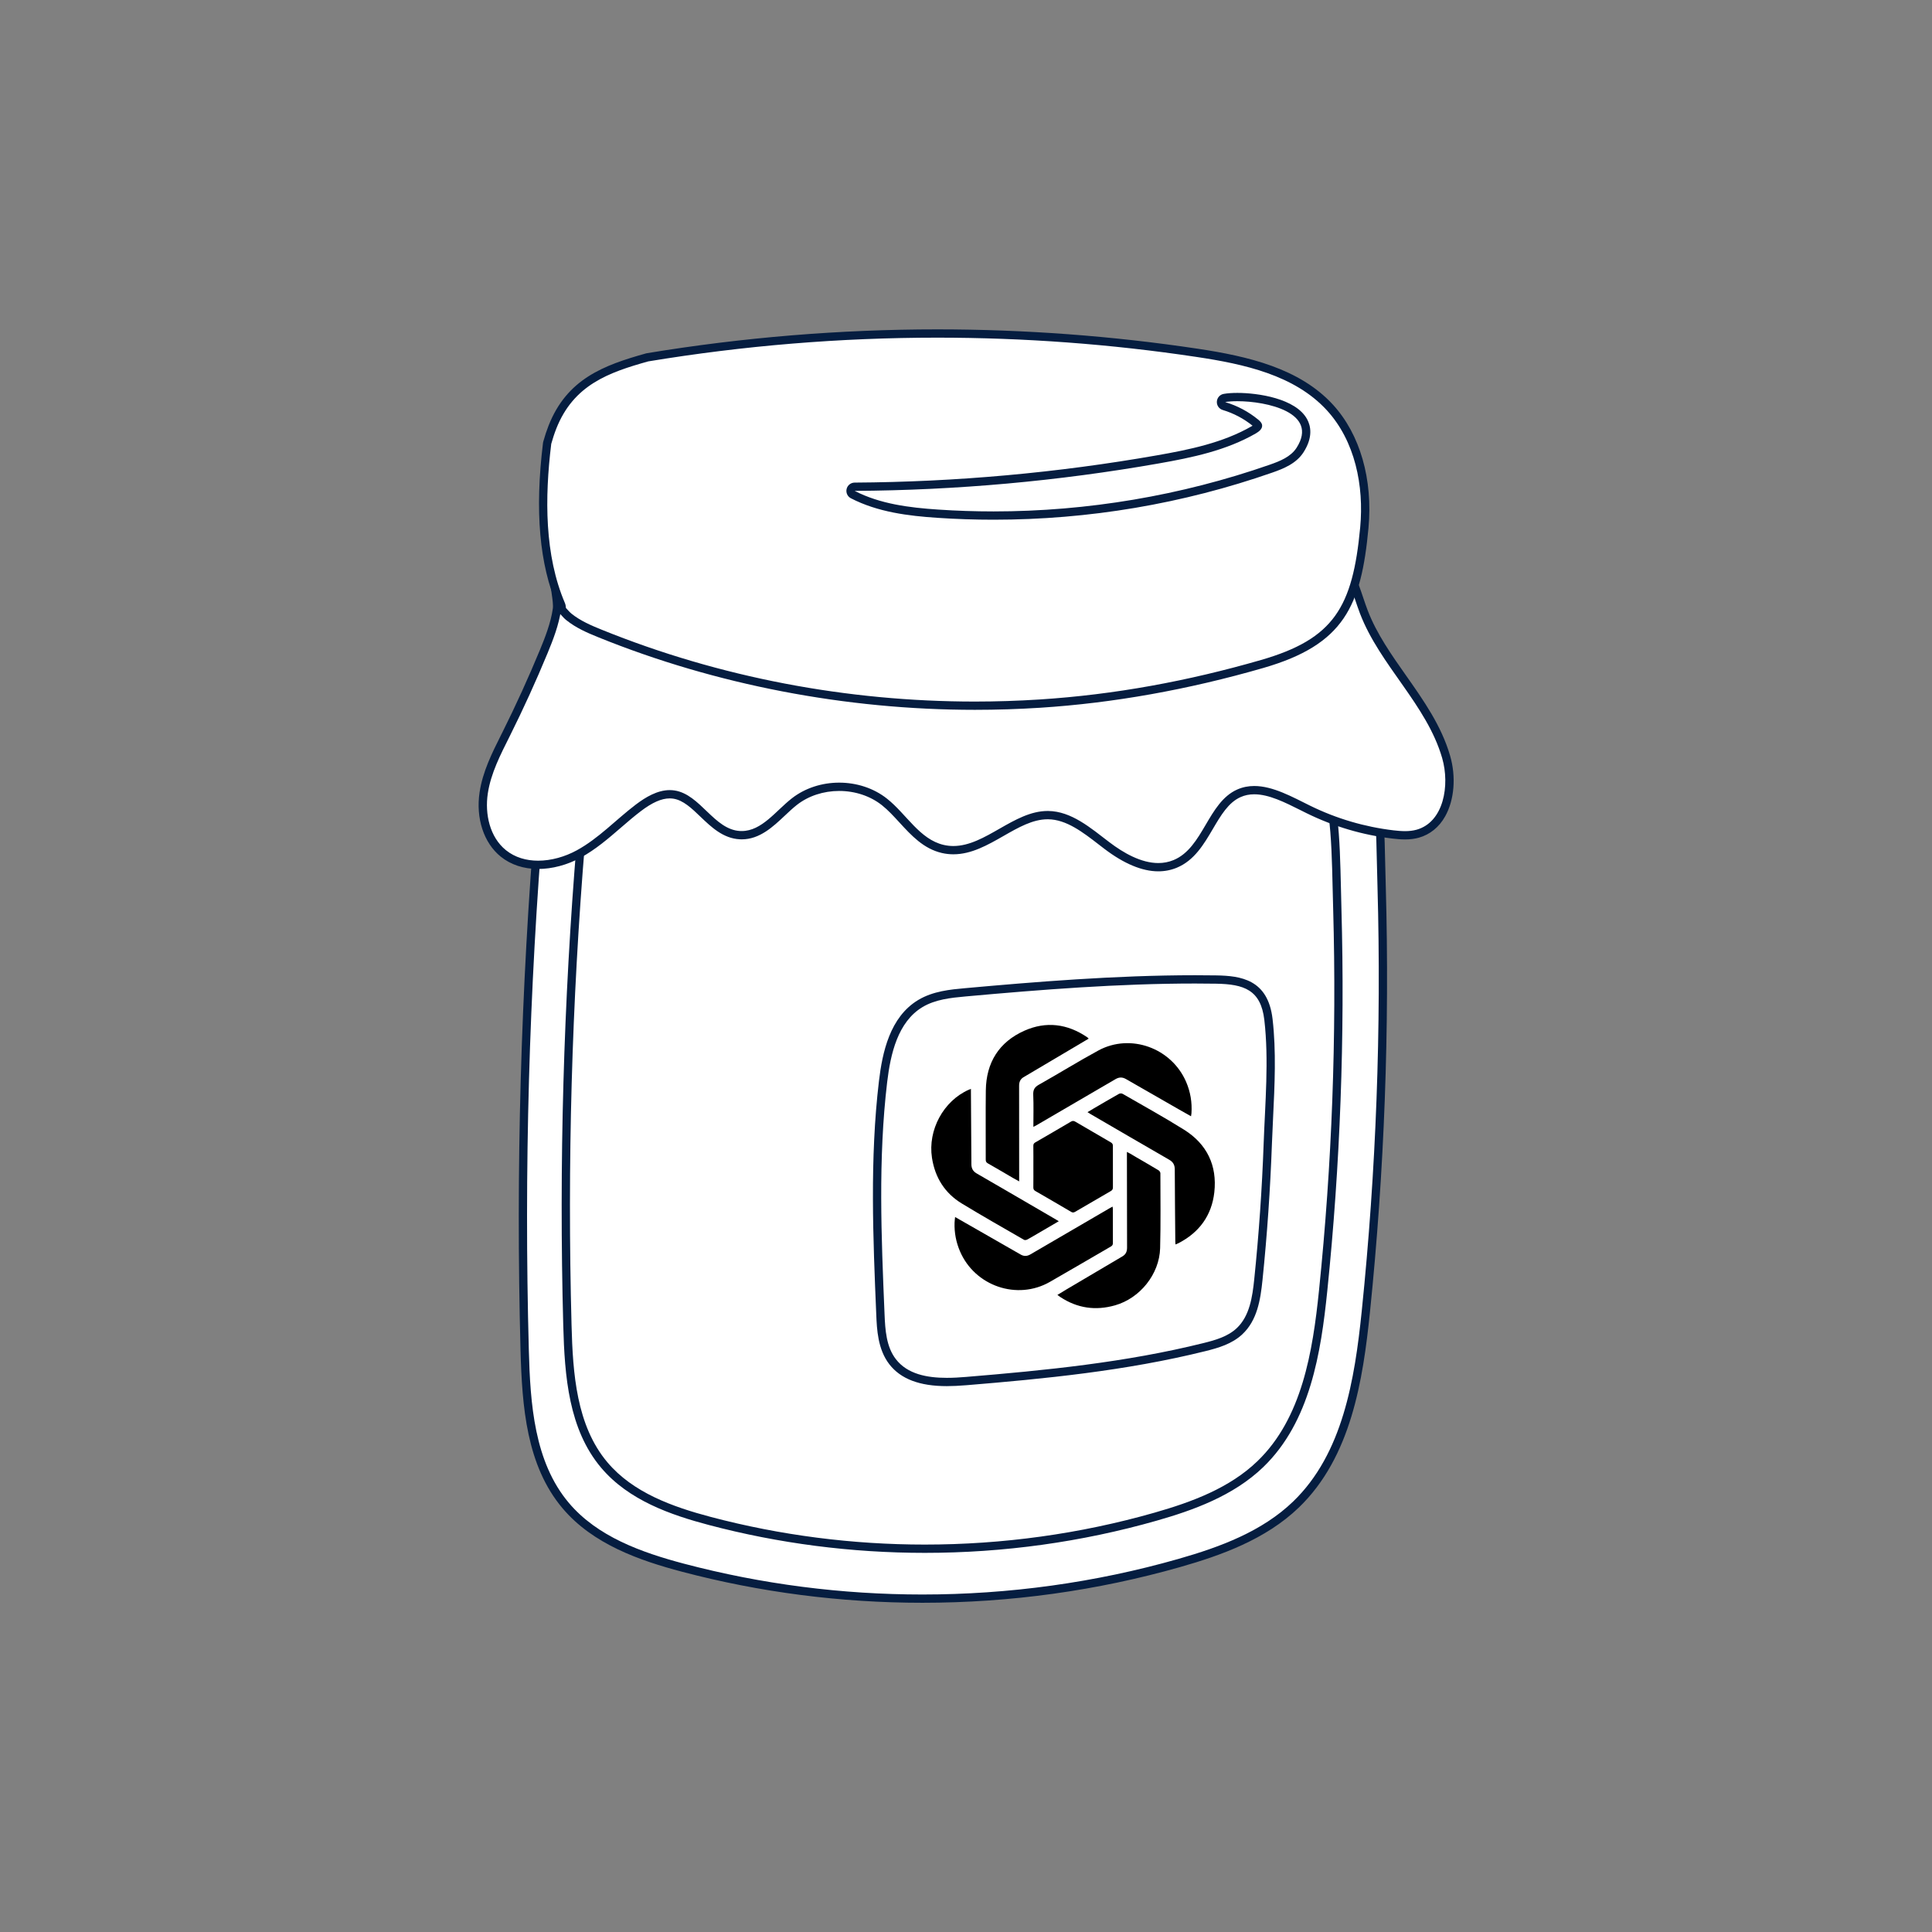 <svg xmlns="http://www.w3.org/2000/svg" xmlns:xlink="http://www.w3.org/1999/xlink" width="500" zoomAndPan="magnify" viewBox="0 0 375 375" height="500" preserveAspectRatio="xMidYMid meet" version="1.0"><rect x="0" y="0" width="375" height="375" fill="#808080" stroke="none"/><defs><clipPath id="60c74ad47f"><path d="M 100 119 L 270 119 L 270 311.434 L 100 311.434 Z M 100 119 " clip-rule="nonzero"/></clipPath><clipPath id="49e4973142"><path d="M 92.32 100 L 282.82 100 L 282.82 170 L 92.32 170 Z M 92.32 100 " clip-rule="nonzero"/></clipPath><clipPath id="cd41be0409"><path d="M 104 63.934 L 266 63.934 L 266 138 L 104 138 Z M 104 63.934 " clip-rule="nonzero"/></clipPath><clipPath id="47b78ee3b0"><path d="M 191 198.184 L 212 198.184 L 212 230 L 191 230 Z M 191 198.184 " clip-rule="nonzero"/></clipPath><clipPath id="5124729df7"><path d="M 180.047 211 L 206 211 L 206 241 L 180.047 241 Z M 180.047 211 " clip-rule="nonzero"/></clipPath></defs><path fill="#ffffff" d="M 179.043 310.293 C 163.277 310.293 147.645 308.273 132.578 304.293 C 124.559 302.172 115.578 299.082 109.801 292.234 C 102.984 284.16 102.133 272.906 101.84 262.07 C 100.906 227.293 101.891 192.078 104.77 157.402 C 105.207 152.129 105.75 145.566 108.531 139.945 C 114.242 128.387 127.844 122.066 150.109 120.621 C 157.977 120.113 165.969 119.852 173.871 119.852 C 195.816 119.852 217.875 121.832 239.426 125.734 C 267.211 130.766 267.551 145.48 268.066 167.754 C 268.098 169.18 268.133 170.637 268.176 172.125 C 268.941 199.559 267.91 227.301 265.109 254.574 C 263.77 267.66 261.504 282.426 251.57 292.012 C 245.219 298.141 236.559 301.191 228.93 303.363 C 212.801 307.965 196.016 310.293 179.043 310.293 " fill-opacity="1" fill-rule="nonzero"/><g clip-path="url(#60c74ad47f)"><path fill="#051d40" d="M 173.875 119.047 L 173.875 120.656 L 173.875 119.047 C 165.953 119.047 157.941 119.309 150.055 119.816 C 127.48 121.281 113.66 127.75 107.809 139.586 C 104.961 145.344 104.41 151.996 103.965 157.336 C 101.086 192.039 100.102 227.281 101.035 262.094 C 101.332 273.07 102.203 284.48 109.188 292.754 C 115.109 299.773 124.23 302.918 132.371 305.07 C 147.504 309.07 163.207 311.098 179.043 311.098 C 196.09 311.098 212.949 308.758 229.148 304.141 C 236.875 301.934 245.648 298.84 252.125 292.59 C 262.258 282.816 264.555 267.887 265.91 254.656 C 268.715 227.348 269.746 199.574 268.98 172.105 C 268.938 170.613 268.906 169.16 268.871 167.738 C 268.605 156.242 268.395 147.16 264.688 139.918 C 260.625 131.969 252.875 127.352 239.57 124.941 C 217.969 121.031 195.867 119.047 173.875 119.047 Z M 173.871 120.656 C 195.793 120.656 217.711 122.621 239.285 126.527 C 268.16 131.754 266.68 147.367 267.371 172.148 C 268.137 199.625 267.117 227.148 264.312 254.492 C 262.945 267.797 260.633 282.145 251.008 291.434 C 244.965 297.266 236.785 300.289 228.711 302.59 C 212.582 307.188 195.812 309.492 179.043 309.492 C 163.449 309.492 147.859 307.5 132.781 303.516 C 124.5 301.324 115.941 298.262 110.418 291.715 C 103.688 283.746 102.926 272.477 102.645 262.051 C 101.707 227.172 102.684 192.242 105.57 157.469 C 106.059 151.598 106.641 145.582 109.25 140.301 C 116.238 126.172 134.43 122.445 150.16 121.426 C 158.051 120.91 165.965 120.656 173.871 120.656 " fill-opacity="1" fill-rule="nonzero"/></g><path fill="#ffffff" d="M 179.5 300.609 C 165.344 300.609 151.305 298.793 137.781 295.219 C 130.57 293.312 122.5 290.535 117.297 284.371 C 111.164 277.105 110.395 266.988 110.133 257.25 C 109.297 226.035 110.18 194.43 112.762 163.312 C 113.156 158.57 113.645 152.672 116.145 147.609 C 121.285 137.211 133.516 131.523 153.527 130.227 C 160.59 129.77 167.766 129.535 174.855 129.535 C 194.559 129.535 214.355 131.312 233.703 134.812 C 258.703 139.344 259.012 152.574 259.473 172.605 C 259.504 173.883 259.535 175.191 259.57 176.527 C 260.262 201.152 259.336 226.051 256.82 250.531 C 255.613 262.289 253.578 275.555 244.641 284.18 C 238.93 289.691 231.148 292.43 224.293 294.387 C 209.809 298.516 194.738 300.609 179.5 300.609 " fill-opacity="1" fill-rule="nonzero"/><path fill="#051d40" d="M 174.863 128.73 L 174.863 130.34 L 174.859 128.73 C 167.746 128.73 160.555 128.965 153.477 129.422 C 133.152 130.742 120.703 136.574 115.422 147.258 C 112.855 152.453 112.359 158.438 111.961 163.242 C 109.375 194.395 108.488 226.031 109.328 257.273 C 109.594 267.152 110.379 277.426 116.684 284.891 C 122.027 291.223 130.242 294.059 137.574 295.996 C 151.168 299.59 165.273 301.41 179.504 301.41 C 194.812 301.41 209.957 299.309 224.512 295.16 C 231.465 293.176 239.363 290.391 245.203 284.758 C 254.332 275.945 256.398 262.512 257.621 250.613 C 260.141 226.098 261.062 201.164 260.375 176.504 C 260.34 175.172 260.309 173.863 260.281 172.586 C 260.039 162.25 259.852 154.082 256.508 147.547 C 252.832 140.367 245.844 136.195 233.848 134.023 C 214.453 130.512 194.605 128.73 174.863 128.73 Z M 174.855 130.34 C 194.531 130.34 214.199 132.102 233.559 135.605 C 259.473 140.297 258.145 154.312 258.77 176.551 C 259.457 201.207 258.539 225.91 256.02 250.445 C 254.797 262.387 252.719 275.266 244.082 283.598 C 238.66 288.832 231.32 291.547 224.07 293.613 C 209.602 297.738 194.551 299.801 179.504 299.801 C 165.508 299.801 151.516 298.016 137.984 294.441 C 130.551 292.477 122.871 289.727 117.914 283.852 C 111.875 276.699 111.188 266.586 110.938 257.23 C 110.098 225.93 110.973 194.582 113.562 163.379 C 114 158.109 114.523 152.707 116.867 147.969 C 123.137 135.289 139.465 131.941 153.578 131.027 C 160.66 130.57 167.762 130.34 174.855 130.34 " fill-opacity="1" fill-rule="nonzero"/><path fill="#ffffff" d="M 224.828 168.32 C 221.871 168.32 218.504 166.902 214.832 164.105 C 214.473 163.836 214.113 163.555 213.754 163.277 C 210.555 160.809 207.25 158.254 203.438 158.215 L 203.348 158.211 C 200.238 158.211 197.254 159.922 194.367 161.57 C 191.406 163.266 188.34 165.016 185.047 165.016 C 184.355 165.016 183.668 164.938 183 164.781 C 179.695 164.023 177.402 161.527 175.184 159.109 C 174.074 157.902 172.93 156.652 171.684 155.664 C 169.293 153.766 166.168 152.719 162.887 152.719 C 159.648 152.719 156.559 153.742 154.18 155.598 C 153.367 156.234 152.559 157 151.773 157.738 C 149.492 159.887 147.129 162.113 143.965 162.113 C 143.855 162.113 143.746 162.109 143.637 162.102 C 140.707 161.961 138.586 159.926 136.535 157.961 C 134.715 156.215 132.992 154.562 130.809 154.227 C 130.543 154.188 130.27 154.164 129.996 154.164 C 128.215 154.164 126.277 155.004 123.902 156.805 C 122.559 157.824 121.246 158.957 119.973 160.055 C 117.598 162.109 115.141 164.23 112.301 165.773 C 109.816 167.121 107.027 167.863 104.449 167.863 C 101.824 167.863 99.484 167.094 97.684 165.641 C 94.031 162.68 93.324 157.641 93.883 153.91 C 94.461 150.043 96.23 146.516 97.938 143.098 L 98.262 142.449 C 100.859 137.238 103.309 131.867 105.531 126.484 C 106.555 124.016 107.68 121.137 108.098 118.254 C 108.211 117.457 108.043 116.281 107.883 115.148 C 107.656 113.551 107.441 112.043 107.832 110.93 C 109.035 107.496 115.293 107.09 119.863 106.793 C 121.016 106.719 122.012 106.656 122.773 106.559 C 146.879 103.387 171.453 101.777 195.812 101.777 C 213.273 101.777 230.922 102.605 248.273 104.242 C 252.406 104.629 256.352 105.195 259.254 107.801 C 261.734 110.02 262.801 113.188 263.832 116.254 C 264.117 117.102 264.414 117.98 264.73 118.809 C 266.492 123.395 269.426 127.562 272.262 131.59 C 275.602 136.332 279.055 141.238 280.695 146.926 C 281.801 150.738 281.457 155.098 279.82 158.035 C 278.742 159.965 277.137 161.273 275.172 161.82 C 274.434 162.027 273.629 162.129 272.711 162.129 C 271.891 162.129 271.094 162.047 270.426 161.969 C 264.676 161.297 259.133 159.664 253.945 157.109 C 253.547 156.914 253.145 156.711 252.738 156.508 C 249.656 154.965 246.477 153.367 243.449 153.367 C 242.375 153.367 241.406 153.566 240.48 153.977 C 237.875 155.125 236.348 157.727 234.727 160.48 C 233.027 163.375 231.27 166.367 228.102 167.68 C 227.078 168.105 225.977 168.32 224.828 168.32 " fill-opacity="1" fill-rule="nonzero"/><g clip-path="url(#49e4973142)"><path fill="#051d40" d="M 195.809 100.977 C 171.414 100.977 146.805 102.586 122.668 105.758 C 121.93 105.855 120.902 105.922 119.812 105.992 C 114.75 106.316 108.449 106.727 107.07 110.66 C 106.617 111.961 106.844 113.566 107.086 115.262 C 107.242 116.34 107.398 117.457 107.301 118.141 C 106.898 120.93 105.793 123.75 104.789 126.176 C 102.57 131.543 100.133 136.895 97.539 142.094 L 97.219 142.734 C 95.48 146.207 93.684 149.797 93.086 153.793 C 92.332 158.832 93.902 163.613 97.18 166.262 C 99.125 167.84 101.637 168.668 104.449 168.668 C 107.16 168.668 110.086 167.891 112.688 166.48 C 115.602 164.898 118.09 162.746 120.5 160.664 C 121.762 159.574 123.062 158.449 124.387 157.445 C 126.617 155.754 128.398 154.969 130 154.969 C 130.23 154.969 130.461 154.988 130.688 155.02 C 132.621 155.32 134.25 156.883 135.977 158.543 C 138.035 160.512 140.367 162.75 143.598 162.906 C 143.723 162.914 143.844 162.918 143.965 162.918 C 147.449 162.918 150.039 160.477 152.324 158.324 C 153.133 157.562 153.895 156.844 154.676 156.234 C 156.91 154.484 159.828 153.523 162.887 153.523 C 165.984 153.523 168.934 154.508 171.184 156.293 C 172.379 157.242 173.453 158.414 174.59 159.652 C 176.891 162.16 179.27 164.75 182.82 165.566 C 183.547 165.734 184.293 165.82 185.047 165.82 C 188.555 165.82 191.711 164.016 194.766 162.27 C 197.688 160.598 200.453 159.02 203.348 159.02 L 203.43 159.02 C 206.969 159.055 210.168 161.523 213.262 163.914 C 213.621 164.195 213.984 164.473 214.344 164.746 C 218.164 167.652 221.691 169.125 224.828 169.125 C 226.082 169.125 227.289 168.887 228.41 168.426 C 231.824 167.008 233.652 163.895 235.422 160.887 C 236.973 158.25 238.438 155.758 240.805 154.711 C 241.625 154.348 242.488 154.172 243.445 154.172 C 246.285 154.172 249.379 155.727 252.379 157.227 C 252.785 157.43 253.191 157.633 253.59 157.832 C 258.863 160.426 264.496 162.086 270.332 162.77 C 270.984 162.844 271.844 162.934 272.711 162.934 C 273.703 162.934 274.578 162.824 275.387 162.598 C 277.562 161.988 279.34 160.547 280.52 158.426 C 282.285 155.266 282.648 150.773 281.469 146.703 C 279.789 140.883 276.297 135.926 272.918 131.125 C 270.109 127.137 267.207 123.012 265.484 118.52 C 265.172 117.707 264.891 116.875 264.594 115.996 C 263.531 112.836 262.426 109.562 259.793 107.203 C 256.707 104.434 252.449 103.824 248.352 103.438 C 230.973 101.805 213.293 100.977 195.809 100.977 Z M 195.809 102.586 C 213.293 102.586 230.789 103.402 248.199 105.039 C 251.93 105.395 255.926 105.898 258.719 108.398 C 261.711 111.082 262.543 115.344 263.98 119.098 C 267.852 129.18 276.926 136.773 279.926 147.148 C 281.445 152.418 280.238 159.57 274.957 161.047 C 274.227 161.25 273.473 161.324 272.711 161.324 C 271.98 161.324 271.246 161.254 270.52 161.172 C 264.895 160.512 259.383 158.887 254.301 156.387 C 250.863 154.695 247.086 152.562 243.445 152.562 C 242.332 152.562 241.23 152.766 240.156 153.238 C 234.426 155.773 233.578 164.535 227.793 166.938 C 226.824 167.34 225.828 167.516 224.828 167.516 C 221.496 167.516 218.086 165.57 215.316 163.465 C 211.715 160.723 207.973 157.457 203.445 157.41 L 203.348 157.41 C 196.789 157.41 191.289 164.211 185.047 164.211 C 184.43 164.211 183.809 164.145 183.18 164 C 178.508 162.926 175.941 158.016 172.184 155.035 C 169.566 152.953 166.227 151.91 162.887 151.91 C 159.586 151.91 156.289 152.93 153.688 154.965 C 150.562 157.406 147.863 161.305 143.965 161.305 C 143.867 161.305 143.773 161.305 143.676 161.301 C 138.586 161.051 135.973 154.207 130.934 153.43 C 130.621 153.383 130.309 153.359 130 153.359 C 127.625 153.359 125.348 154.699 123.414 156.164 C 119.547 159.098 116.184 162.75 111.918 165.066 C 109.66 166.293 107.008 167.059 104.449 167.059 C 102.172 167.059 99.969 166.449 98.191 165.012 C 95.062 162.48 94.086 158.008 94.68 154.031 C 95.273 150.051 97.184 146.41 98.98 142.812 C 101.598 137.559 104.035 132.215 106.277 126.793 C 107.395 124.094 108.473 121.277 108.895 118.371 C 109.184 116.355 107.992 112.895 108.59 111.195 C 109.891 107.488 119.098 107.852 122.879 107.355 C 147.055 104.176 171.43 102.586 195.809 102.586 " fill-opacity="1" fill-rule="nonzero"/></g><path fill="#ffffff" d="M 183.777 268.242 C 178.75 268.242 175.312 266.961 173.262 264.324 C 171.156 261.613 171 257.859 170.887 255.121 C 170.262 240.297 169.617 224.969 171.402 209.938 C 172.043 204.527 173.441 197.918 178.621 194.797 C 181.355 193.152 184.68 192.852 187.348 192.609 C 200.809 191.395 216.469 190.098 231.969 190.098 C 233.312 190.098 234.656 190.105 236 190.129 C 241.75 190.215 245.465 191.539 246.203 197.879 C 246.922 204.059 246.609 210.594 246.305 216.914 C 246.219 218.637 246.137 220.34 246.078 222.02 C 245.762 230.801 245.148 239.664 244.25 248.367 C 243.871 252.07 243.273 255.898 240.566 258.414 C 238.715 260.141 236.203 260.867 233.793 261.469 C 218.344 265.312 202.477 266.836 187.547 268.066 C 186.078 268.188 184.883 268.242 183.777 268.242 " fill-opacity="1" fill-rule="nonzero"/><path fill="#051d40" d="M 231.961 189.293 L 231.961 190.902 L 231.961 189.293 C 216.434 189.293 200.754 190.594 187.277 191.809 C 184.523 192.059 181.102 192.363 178.207 194.109 C 172.73 197.41 171.266 204.25 170.602 209.84 C 168.812 224.938 169.457 240.301 170.082 255.156 C 170.199 258.004 170.367 261.906 172.629 264.816 C 174.84 267.664 178.488 269.047 183.777 269.047 C 184.902 269.047 186.121 268.988 187.613 268.867 C 202.574 267.633 218.477 266.105 233.988 262.25 C 236.5 261.625 239.121 260.859 241.113 259.004 C 244.023 256.297 244.656 252.305 245.051 248.449 C 245.949 239.73 246.562 230.844 246.879 222.047 C 246.941 220.379 247.027 218.637 247.105 216.957 C 247.414 210.605 247.73 204.031 247.004 197.785 C 246.109 190.113 240.863 189.395 236.012 189.324 C 234.684 189.301 233.32 189.293 231.961 189.293 Z M 231.957 190.902 C 233.305 190.902 234.645 190.91 235.988 190.934 C 241.469 191.016 244.723 192.133 245.406 197.973 C 246.312 205.762 245.555 214.168 245.273 221.988 C 244.957 230.77 244.352 239.543 243.449 248.285 C 243.098 251.723 242.551 255.469 240.02 257.824 C 238.281 259.441 235.898 260.117 233.598 260.688 C 218.512 264.441 202.977 265.984 187.48 267.262 C 186.281 267.363 185.031 267.438 183.777 267.438 C 179.957 267.438 176.152 266.734 173.898 263.828 C 172.023 261.414 171.816 258.141 171.691 255.086 C 171.059 240.062 170.43 224.961 172.199 210.031 C 172.855 204.516 174.277 198.355 179.035 195.488 C 181.523 193.988 184.527 193.672 187.422 193.41 C 202.156 192.078 217.125 190.902 231.957 190.902 " fill-opacity="1" fill-rule="nonzero"/><path fill="#ffffff" d="M 189.223 136.973 C 164.27 136.973 139.121 132.129 116.492 122.969 C 114.324 122.094 112.23 121.188 110.438 119.754 C 110.109 119.488 109.848 119.199 109.598 118.922 C 109.488 118.801 109.383 118.684 109.27 118.57 C 109.141 118.438 109.062 118.266 109.047 118.082 C 109.02 117.789 109 117.578 108.91 117.363 C 105.488 109.367 104.602 99.125 106.199 86.055 L 106.223 85.934 C 106.539 84.809 106.867 83.816 107.23 82.902 C 110.668 74.18 117.586 71.613 125.602 69.371 L 125.688 69.355 C 144.23 66.289 163.152 64.734 181.922 64.734 C 198.812 64.734 215.773 65.992 232.336 68.48 C 241.352 69.836 251.527 71.883 258.141 79.102 C 263.246 84.676 265.68 93.18 264.816 102.438 C 263.27 118.949 258.824 124.879 244.996 128.875 C 230.438 133.082 215.914 135.672 201.824 136.57 C 197.648 136.84 193.41 136.973 189.227 136.973 L 189.223 136.973 " fill-opacity="1" fill-rule="nonzero"/><g clip-path="url(#cd41be0409)"><path fill="#051d40" d="M 181.922 63.93 C 163.105 63.93 144.141 65.488 125.555 68.559 L 125.383 68.598 C 117.156 70.898 110.055 73.543 106.48 82.605 C 106.109 83.547 105.77 84.57 105.449 85.719 C 105.426 85.797 105.41 85.875 105.398 85.957 C 103.785 99.172 104.691 109.547 108.172 117.68 C 108.211 117.77 108.223 117.895 108.242 118.125 C 108.277 118.496 108.438 118.863 108.695 119.133 C 108.801 119.238 108.898 119.348 109 119.461 C 109.258 119.75 109.555 120.078 109.934 120.379 C 111.809 121.883 113.961 122.816 116.188 123.715 C 138.914 132.914 164.172 137.777 189.223 137.777 C 193.43 137.777 197.684 137.641 201.875 137.375 C 216.023 136.469 230.605 133.871 245.219 129.648 C 260.926 125.109 264.207 117.609 265.617 102.512 C 266.5 93.031 263.992 84.301 258.734 78.559 C 252.266 71.496 242.281 69.16 232.453 67.684 C 215.852 65.191 198.848 63.93 181.922 63.93 Z M 181.922 65.539 C 198.746 65.539 215.578 66.777 232.215 69.277 C 241.426 70.656 251.258 72.781 257.551 79.645 C 263.023 85.625 264.766 94.289 264.012 102.363 C 262.562 117.887 258.895 124.02 244.77 128.102 C 230.719 132.164 216.379 134.836 201.77 135.77 C 197.594 136.035 193.41 136.172 189.223 136.172 C 164.488 136.172 139.734 131.512 116.793 122.227 C 114.738 121.395 112.668 120.508 110.941 119.125 C 110.527 118.793 110.211 118.379 109.848 118.008 C 109.82 117.695 109.793 117.387 109.648 117.047 C 105.691 107.797 105.715 96.645 106.996 86.152 C 107.277 85.16 107.594 84.172 107.977 83.195 C 111.324 74.715 118.117 72.301 125.816 70.148 C 144.355 67.082 163.137 65.539 181.922 65.539 " fill-opacity="1" fill-rule="nonzero"/></g><path fill="#ffffff" d="M 192.848 100.07 C 189.246 100.07 185.602 99.949 182.023 99.711 C 176.469 99.34 170.625 98.629 165.523 95.996 C 165.195 95.824 165.023 95.453 165.109 95.094 C 165.195 94.73 165.516 94.477 165.887 94.477 C 185.555 94.359 205.355 92.574 224.734 89.168 C 231.047 88.059 237.684 86.703 243.355 83.43 C 243.992 83.059 244.199 82.758 244.176 82.617 C 244.156 82.441 243.824 82.168 243.703 82.07 C 241.914 80.598 239.793 79.473 237.57 78.812 C 237.211 78.707 236.973 78.367 236.996 77.996 C 237.016 77.625 237.285 77.316 237.656 77.25 C 238.316 77.129 239.188 77.062 240.172 77.062 C 243.988 77.062 250.98 78.047 252.996 81.734 C 253.895 83.375 253.672 85.266 252.34 87.348 C 251.082 89.312 248.875 90.207 246.723 90.961 C 229.391 97.008 211.266 100.07 192.848 100.07 " fill-opacity="1" fill-rule="nonzero"/><path fill="#051d40" d="M 240.172 76.262 C 239.141 76.262 238.219 76.328 237.512 76.457 C 236.777 76.59 236.234 77.211 236.191 77.953 C 236.152 78.699 236.625 79.371 237.34 79.582 C 239.43 80.207 241.426 81.258 243.117 82.629 L 242.949 82.73 C 237.395 85.941 230.836 87.281 224.594 88.375 C 205.266 91.773 185.512 93.555 165.883 93.672 C 165.141 93.676 164.5 94.188 164.328 94.906 C 164.156 95.625 164.496 96.371 165.152 96.711 C 170.387 99.414 176.328 100.137 181.969 100.512 C 185.566 100.754 189.227 100.875 192.848 100.875 C 211.355 100.875 229.57 97.797 246.984 91.719 C 249.172 90.957 251.621 89.961 253.016 87.781 C 254.891 84.855 254.422 82.668 253.699 81.348 C 251.504 77.332 244.16 76.262 240.172 76.262 Z M 240.172 77.871 C 245.852 77.871 256.043 80.07 251.664 86.914 C 250.531 88.676 248.434 89.512 246.457 90.199 C 229.266 96.199 211.055 99.266 192.848 99.266 C 189.254 99.266 185.66 99.148 182.078 98.906 C 176.52 98.535 170.84 97.836 165.891 95.281 C 185.656 95.164 205.406 93.383 224.875 89.961 C 231.398 88.816 238.02 87.438 243.758 84.125 C 244.379 83.766 245.07 83.219 244.973 82.512 C 244.914 82.066 244.559 81.73 244.215 81.449 C 242.332 79.902 240.137 78.734 237.797 78.043 C 238.406 77.93 239.227 77.871 240.172 77.871 " fill-opacity="1" fill-rule="nonzero"/><path fill="#000000" d="M 198.105 243.504 C 195.488 241.996 192.863 240.5 190.242 239 C 188.656 238.094 187.07 237.188 185.383 236.223 C 185.34 236.66 185.293 236.992 185.281 237.332 C 185.219 239.254 185.57 241.094 186.328 242.867 C 189.215 249.625 197.43 252.449 203.777 248.816 C 207.738 246.551 211.676 244.23 215.625 241.945 C 215.91 241.781 216.016 241.59 216.012 241.262 C 216 239.062 216.008 236.859 216.004 234.656 C 216.004 234.523 215.973 234.391 215.949 234.199 C 215.727 234.324 215.555 234.41 215.387 234.508 C 210.258 237.492 205.129 240.477 200.008 243.473 C 199.359 243.852 198.754 243.879 198.105 243.504 Z M 198.105 243.504 " fill-opacity="1" fill-rule="nonzero"/><path fill="#000000" d="M 217.852 243.867 C 214.219 245.996 210.602 248.145 206.977 250.289 C 206.41 250.625 205.848 250.977 205.238 251.348 C 205.488 251.527 205.656 251.66 205.836 251.773 C 209.121 253.93 212.652 254.434 216.418 253.367 C 221.254 252 225.047 247.324 225.18 242.262 C 225.309 237.414 225.234 232.562 225.23 227.715 C 225.23 227.523 225.043 227.254 224.871 227.152 C 223.441 226.289 221.984 225.457 220.539 224.613 C 219.98 224.289 219.504 223.969 218.734 223.586 C 218.734 223.887 218.734 224.074 218.734 224.266 C 218.734 230.223 218.75 236.184 218.762 242.141 C 218.766 242.914 218.531 243.469 217.852 243.867 Z M 217.852 243.867 " fill-opacity="1" fill-rule="nonzero"/><g clip-path="url(#47b78ee3b0)"><path fill="#000000" d="M 198.672 209.082 C 201.727 207.273 204.785 205.461 207.844 203.652 C 208.984 202.977 210.129 202.297 211.305 201.602 C 211.223 201.504 211.203 201.473 211.176 201.449 C 211.125 201.402 211.066 201.359 211.008 201.316 C 207.172 198.707 203.043 198.184 198.828 200.062 C 193.922 202.25 191.414 206.227 191.348 211.66 C 191.293 216.133 191.344 220.609 191.332 225.082 C 191.328 225.426 191.422 225.625 191.734 225.805 C 193.371 226.734 194.988 227.691 196.617 228.641 C 196.992 228.855 197.383 229.062 197.82 229.309 C 197.82 228.992 197.82 228.777 197.82 228.566 C 197.82 222.625 197.82 216.68 197.809 210.738 C 197.809 210.012 198.043 209.453 198.672 209.082 Z M 198.672 209.082 " fill-opacity="1" fill-rule="nonzero"/></g><g clip-path="url(#5124729df7)"><path fill="#000000" d="M 186.695 233.605 C 190.672 236.023 194.723 238.316 198.754 240.645 C 198.906 240.73 199.199 240.695 199.367 240.605 C 200.164 240.176 200.941 239.707 201.723 239.25 C 202.961 238.531 204.199 237.809 205.512 237.039 C 205.344 236.934 205.27 236.887 205.191 236.844 C 199.988 233.812 194.789 230.777 189.574 227.766 C 188.867 227.355 188.551 226.809 188.547 225.984 C 188.531 221.316 188.492 216.645 188.457 211.973 C 188.457 211.785 188.457 211.598 188.457 211.348 C 188.27 211.422 188.16 211.465 188.051 211.512 C 183.121 213.688 180.066 219.336 180.895 224.727 C 181.488 228.582 183.398 231.598 186.695 233.605 Z M 186.695 233.605 " fill-opacity="1" fill-rule="nonzero"/></g><path fill="#000000" d="M 235.699 231.41 C 236.273 226.211 234.254 222.059 229.852 219.293 C 225.938 216.84 221.887 214.613 217.887 212.305 C 217.707 212.203 217.363 212.215 217.18 212.32 C 215.508 213.262 213.855 214.234 212.199 215.203 C 211.84 215.41 211.488 215.629 211.082 215.871 C 211.352 216.039 211.543 216.164 211.742 216.281 C 216.809 219.227 221.871 222.184 226.949 225.109 C 227.699 225.543 228.02 226.105 228.023 226.973 C 228.039 231.605 228.086 236.242 228.125 240.875 C 228.125 241.086 228.141 241.293 228.152 241.547 C 228.391 241.449 228.574 241.387 228.746 241.297 C 232.773 239.227 235.199 235.914 235.699 231.41 Z M 235.699 231.41 " fill-opacity="1" fill-rule="nonzero"/><path fill="#000000" d="M 200.969 231.18 C 203.293 232.516 205.609 233.867 207.918 235.227 C 208.203 235.395 208.418 235.367 208.691 235.207 C 210.988 233.855 213.289 232.516 215.598 231.188 C 215.895 231.016 216.016 230.828 216.016 230.473 C 216 227.789 216 225.105 216.012 222.426 C 216.016 222.066 215.883 221.887 215.586 221.719 C 213.293 220.398 211.008 219.066 208.73 217.723 C 208.422 217.539 208.184 217.523 207.863 217.711 C 205.57 219.066 203.27 220.402 200.961 221.734 C 200.68 221.895 200.566 222.074 200.57 222.406 C 200.59 223.746 200.578 225.09 200.578 226.43 C 200.578 227.773 200.59 229.113 200.57 230.453 C 200.566 230.797 200.66 231.004 200.969 231.18 Z M 200.969 231.18 " fill-opacity="1" fill-rule="nonzero"/><path fill="#000000" d="M 200.578 218.715 C 200.812 218.598 200.953 218.539 201.09 218.461 C 206.23 215.465 211.379 212.477 216.512 209.465 C 217.223 209.047 217.852 209.043 218.559 209.449 C 221.957 211.414 225.367 213.359 228.777 215.309 C 229.555 215.754 230.34 216.191 231.18 216.668 C 231.215 216.418 231.25 216.246 231.262 216.074 C 231.398 213.965 231.066 211.949 230.23 210 C 227.395 203.418 219.453 200.512 213.195 203.898 C 209.305 206.008 205.547 208.352 201.688 210.516 C 200.828 210.996 200.508 211.5 200.551 212.496 C 200.641 214.531 200.578 216.574 200.578 218.715 Z M 200.578 218.715 " fill-opacity="1" fill-rule="nonzero"/></svg>